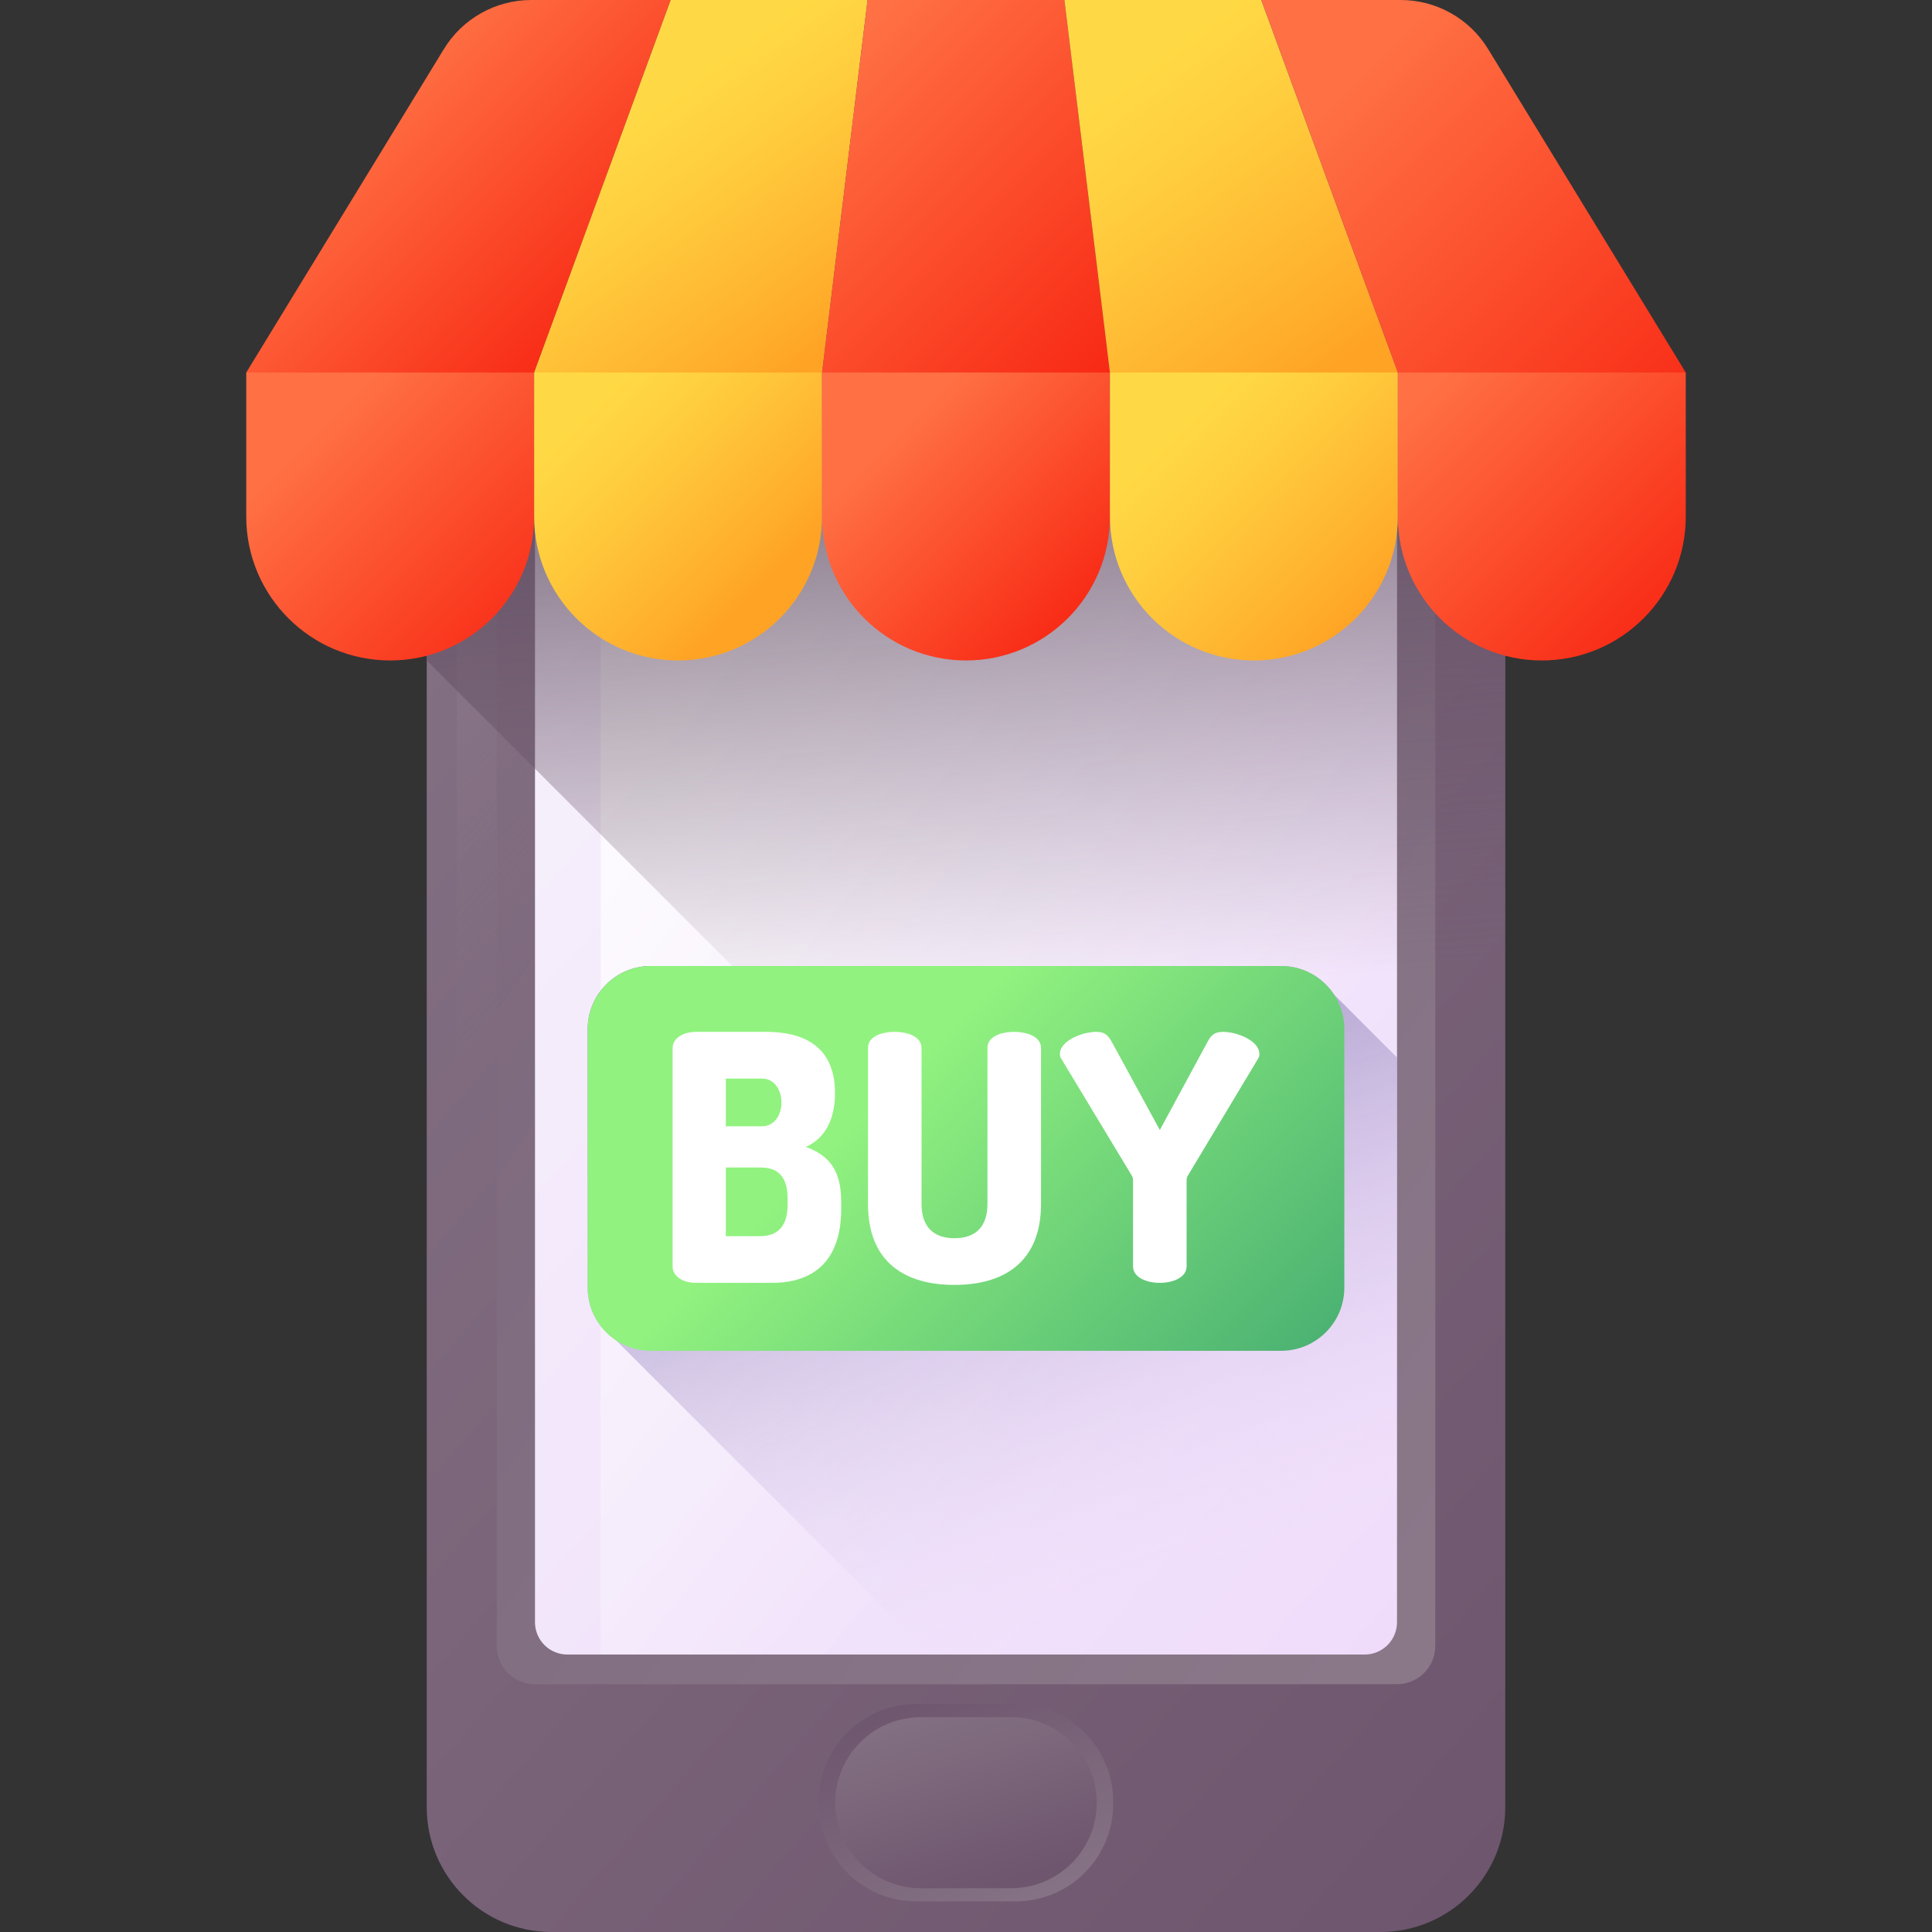 <?xml version="1.0" encoding="UTF-8"?>
<svg xmlns="http://www.w3.org/2000/svg" xmlns:xlink="http://www.w3.org/1999/xlink" id="Capa_1" height="512" viewBox="0 0 510 510" width="512">
  <rect x="0" y="0" width="510" height="510" fill="#333333" stroke="none"/>
  <linearGradient id="lg1">
    <stop offset="0" stop-color="#8a7889"></stop>
    <stop offset="1" stop-color="#6e566e"></stop>
  </linearGradient>
  <linearGradient id="SVGID_1_" gradientUnits="userSpaceOnUse" x1="17.73" x2="453.164" xlink:href="#lg1" y1="47.71" y2="428.125"></linearGradient>
  <linearGradient id="SVGID_2_" gradientUnits="userSpaceOnUse" x1="413.338" x2="-161.039" xlink:href="#lg1" y1="365.507" y2="-35.361"></linearGradient>
  <linearGradient id="SVGID_3_" gradientUnits="userSpaceOnUse" x1="195.355" x2="38.027" y1="199.558" y2="53.317">
    <stop offset="0" stop-color="#8a7889" stop-opacity="0"></stop>
    <stop offset="1" stop-color="#9d8b91"></stop>
  </linearGradient>
  <linearGradient id="SVGID_4_" gradientUnits="userSpaceOnUse" x1="71.889" x2="407.931" y1="95.026" y2="388.607">
    <stop offset="0" stop-color="#f8f6fb"></stop>
    <stop offset="1" stop-color="#efdcfb"></stop>
  </linearGradient>
  <linearGradient id="SVGID_5_" gradientUnits="userSpaceOnUse" x1="322.203" x2="128" y1="312.195" y2="157.575">
    <stop offset="0" stop-color="#fff" stop-opacity="0"></stop>
    <stop offset="1" stop-color="#fff"></stop>
  </linearGradient>
  <linearGradient id="SVGID_6_" gradientUnits="userSpaceOnUse" x1="255" x2="255" xlink:href="#lg1" y1="49.919" y2="15.196"></linearGradient>
  <linearGradient id="SVGID_7_" gradientUnits="userSpaceOnUse" x1="182.738" x2="182.738" xlink:href="#lg1" y1="50.104" y2="14.955"></linearGradient>
  <linearGradient id="SVGID_8_" gradientTransform="matrix(-1 0 0 -1 2638 -2240.253)" gradientUnits="userSpaceOnUse" x1="2365.202" x2="2396.135" xlink:href="#lg1" y1="-2755.894" y2="-2686.778"></linearGradient>
  <linearGradient id="SVGID_9_" gradientUnits="userSpaceOnUse" x1="242.867" x2="261.642" xlink:href="#lg1" y1="435.276" y2="498.097"></linearGradient>
  <linearGradient id="SVGID_10_" gradientUnits="userSpaceOnUse" x1="266.715" x2="252.048" y1="263.851" y2="62.518">
    <stop offset="0" stop-color="#6e566e" stop-opacity="0"></stop>
    <stop offset=".823" stop-color="#59465a" stop-opacity=".866"></stop>
    <stop offset="1" stop-color="#564357"></stop>
  </linearGradient>
  <linearGradient id="lg2">
    <stop offset="0" stop-color="#ff7044"></stop>
    <stop offset="1" stop-color="#f82814"></stop>
  </linearGradient>
  <linearGradient id="SVGID_11_" gradientUnits="userSpaceOnUse" x1="87.693" x2="146.144" xlink:href="#lg2" y1="109.909" y2="168.36"></linearGradient>
  <linearGradient id="lg3">
    <stop offset="0" stop-color="#ffd945"></stop>
    <stop offset=".304" stop-color="#ffcd3e"></stop>
    <stop offset=".856" stop-color="#ffad2b"></stop>
    <stop offset="1" stop-color="#ffa325"></stop>
  </linearGradient>
  <linearGradient id="SVGID_12_" gradientUnits="userSpaceOnUse" x1="158.104" x2="204.639" xlink:href="#lg3" y1="104.321" y2="150.855"></linearGradient>
  <linearGradient id="SVGID_13_" gradientUnits="userSpaceOnUse" x1="240.438" x2="289.817" xlink:href="#lg2" y1="110.654" y2="160.033"></linearGradient>
  <linearGradient id="SVGID_14_" gradientUnits="userSpaceOnUse" x1="314.202" x2="364.032" xlink:href="#lg3" y1="108.419" y2="158.248"></linearGradient>
  <linearGradient id="SVGID_15_" gradientUnits="userSpaceOnUse" x1="380.889" x2="444.292" xlink:href="#lg2" y1="99.105" y2="162.508"></linearGradient>
  <linearGradient id="SVGID_16_" gradientUnits="userSpaceOnUse" x1="97.472" x2="159.367" xlink:href="#lg2" y1="25.619" y2="87.514"></linearGradient>
  <linearGradient id="SVGID_17_" gradientUnits="userSpaceOnUse" x1="170.375" x2="216.571" xlink:href="#lg3" y1="28.874" y2="92.953"></linearGradient>
  <linearGradient id="SVGID_18_" gradientUnits="userSpaceOnUse" x1="218.082" x2="296.337" xlink:href="#lg2" y1="18.264" y2="96.519"></linearGradient>
  <linearGradient id="SVGID_19_" gradientUnits="userSpaceOnUse" x1="293.772" x2="348.909" xlink:href="#lg3" y1="22.445" y2="99.19"></linearGradient>
  <linearGradient id="SVGID_20_" gradientUnits="userSpaceOnUse" x1="352.231" x2="445.002" xlink:href="#lg2" y1="26.43" y2="119.201"></linearGradient>
  <linearGradient id="SVGID_21_" gradientUnits="userSpaceOnUse" x1="301.664" x2="234.164" y1="421.012" y2="234.012">
    <stop offset="0" stop-color="#efdcfb" stop-opacity="0"></stop>
    <stop offset=".289" stop-color="#c7b6df" stop-opacity=".289"></stop>
    <stop offset=".592" stop-color="#a495c7" stop-opacity=".592"></stop>
    <stop offset=".84" stop-color="#8e80b7" stop-opacity=".84"></stop>
    <stop offset="1" stop-color="#8679b2"></stop>
  </linearGradient>
  <linearGradient id="SVGID_22_" gradientUnits="userSpaceOnUse" x1="235.441" x2="327.762" y1="286.227" y2="378.548">
    <stop offset="0" stop-color="#91f27f"></stop>
    <stop offset="1" stop-color="#4ab172"></stop>
  </linearGradient>
  <g>
    <g>
      <g>
        <g>
          <path d="m112.645 477.043v-444.086c0-18.202 14.755-32.957 32.957-32.957h218.796c18.202 0 32.957 14.755 32.957 32.957v444.085c0 18.202-14.755 32.957-32.957 32.957h-218.796c-18.202.001-32.957-14.754-32.957-32.956z" fill="url(#SVGID_1_)"></path>
          <path d="m368.784 444.578h-227.568c-5.574 0-10.092-4.518-10.092-10.092v-358.972c0-5.574 4.518-10.092 10.092-10.092h227.567c5.574 0 10.092 4.518 10.092 10.092v358.973c0 5.573-4.518 10.091-10.091 10.091z" fill="url(#SVGID_2_)"></path>
          <path d="m120.605 470.966v-431.932c0-17.492 14.18-31.672 31.672-31.672h205.446c17.492 0 31.672 14.18 31.672 31.672v431.931c0 17.492-14.18 31.672-31.672 31.672h-205.446c-17.492.001-31.672-14.18-31.672-31.671z" fill="url(#SVGID_3_)"></path>
          <path d="m360.242 436.755h-210.485c-4.713 0-8.534-3.821-8.534-8.534v-346.442c0-4.713 3.821-8.534 8.534-8.534h210.485c4.713 0 8.534 3.821 8.534 8.534v346.441c0 4.714-3.82 8.535-8.534 8.535z" fill="url(#SVGID_4_)"></path>
          <path d="m167.117 94.445c-4.713 0-8.534 3.821-8.534 8.534v333.776h201.66c4.713 0 8.534-3.821 8.534-8.534v-333.776z" fill="url(#SVGID_5_)"></path>
          <path d="m216.319 25.1h77.362c5.383 0 9.747 4.364 9.747 9.747 0 5.383-4.364 9.747-9.747 9.747h-77.362c-5.383 0-9.747-4.364-9.747-9.747 0-5.383 4.364-9.747 9.747-9.747z" fill="url(#SVGID_6_)"></path>
          <path d="m192.604 34.847c0 5.449-4.417 9.866-9.866 9.866s-9.867-4.417-9.867-9.866 4.417-9.867 9.867-9.867c5.449.001 9.866 4.418 9.866 9.867z" fill="url(#SVGID_7_)"></path>
          <path d="m241.867 449.832h26.265c14.205 0 25.721 11.516 25.721 25.721v.641c0 14.205-11.516 25.721-25.721 25.721h-26.265c-14.205 0-25.721-11.516-25.721-25.721v-.641c.001-14.206 11.516-25.721 25.721-25.721z" fill="url(#SVGID_8_)"></path>
          <path d="m266.945 498.436h-23.89c-12.461 0-22.563-10.102-22.563-22.563 0-12.461 10.102-22.563 22.563-22.563h23.89c12.461 0 22.563 10.102 22.563 22.563 0 12.462-10.102 22.563-22.563 22.563z" fill="url(#SVGID_9_)"></path>
        </g>
      </g>
    </g>
    <path d="m397.355 32.957c0-18.202-14.755-32.957-32.957-32.957h-218.796c-18.202 0-32.957 14.755-32.957 32.957v141.389l284.711 284.711v-426.1z" fill="url(#SVGID_10_)"></path>
    <g>
      <g>
        <path d="m103 174.346c-20.987 0-38-17.013-38-38v-38l37.761-4 38.239 4v38c0 20.987-17.013 38-38 38z" fill="url(#SVGID_11_)"></path>
        <path d="m179 174.346c-20.987 0-38-17.013-38-38v-38l39.292-3 36.708 3v38c0 20.987-17.013 38-38 38z" fill="url(#SVGID_12_)"></path>
        <path d="m255 174.346c-20.987 0-38-17.013-38-38v-38l38.149-4 37.851 4v38c0 20.987-17.013 38-38 38z" fill="url(#SVGID_13_)"></path>
        <path d="m331 174.346c-20.987 0-38-17.013-38-38v-38l39.298-3 36.702 3v38c0 20.987-17.013 38-38 38z" fill="url(#SVGID_14_)"></path>
        <path d="m407 174.346c-20.987 0-38-17.013-38-38v-38l38.155-3 37.845 3v38c0 20.987-17.013 38-38 38z" fill="url(#SVGID_15_)"></path>
      </g>
      <g>
        <path d="m177.052 0h-36.8c-9.42 0-18.16 4.903-23.071 12.941l-52.181 85.405h76z" fill="url(#SVGID_16_)"></path>
        <path d="m229.017 0h-51.965l-36.052 98.346h76z" fill="url(#SVGID_17_)"></path>
        <path d="m280.983 0h-51.966l-12.017 98.346h76z" fill="url(#SVGID_18_)"></path>
        <path d="m332.948 0h-51.965l12.017 98.346h76z" fill="url(#SVGID_19_)"></path>
        <path d="m369.749 0h-36.8l36.051 98.346h76l-52.18-85.405c-4.911-8.038-13.652-12.941-23.071-12.941z" fill="url(#SVGID_20_)"></path>
      </g>
    </g>
    <path d="m368.776 428.221v-149.057l-16.65-16.65c-2.979-4.523-8.097-7.513-13.918-7.513h-166.416c-9.202 0-16.662 7.46-16.662 16.662v68.248c0 5.822 2.99 10.939 7.514 13.918l82.926 82.927h114.673c4.713-.001 8.533-3.822 8.533-8.535z" fill="url(#SVGID_21_)"></path>
    <g>
      <path d="m338.208 356.572h-166.416c-9.202 0-16.662-7.46-16.662-16.662v-68.248c0-9.202 7.46-16.662 16.662-16.662h166.416c9.202 0 16.662 7.46 16.662 16.662v68.248c0 9.202-7.46 16.662-16.662 16.662z" fill="url(#SVGID_22_)"></path>
      <g fill="#fff">
        <path d="m177.552 276.737c0-2.9 3.081-4.35 6.163-4.35h18.58c9.063 0 18.127 3.263 18.127 16.133 0 7.341-2.9 12.145-7.704 14.23 5.529 2.084 9.335 5.438 9.335 14.502v1.903c0 14.32-7.976 19.487-18.217 19.487h-20.121c-3.807 0-6.163-1.994-6.163-4.26zm14.048 20.575h9.517c3.444 0 5.166-3.172 5.166-6.254 0-3.172-1.722-6.344-5.166-6.344h-9.517zm9.063 29.003c4.532 0 7.251-2.538 7.251-8.339v-1.45c0-6.163-2.719-8.339-7.251-8.339h-9.063v18.127h9.063z"></path>
        <path d="m260.665 276.647c0-2.991 3.444-4.26 7.069-4.26 3.444 0 7.07 1.269 7.07 4.26v41.148c0 15.589-10.06 21.39-22.84 21.39-12.87 0-22.84-5.801-22.84-21.39v-41.148c0-2.991 3.444-4.26 7.07-4.26 3.444 0 7.07 1.269 7.07 4.26v41.148c0 6.163 3.263 9.063 8.701 9.063s8.701-2.9 8.701-9.063v-41.148z"></path>
        <path d="m299.095 311.541c0-.544-.181-.997-.363-1.269l-18.761-31.088c-.181-.362-.181-.725-.181-.997 0-3.353 5.71-5.801 9.607-5.801 2.266 0 3.082.906 4.079 2.629l12.689 23.293 12.598-23.293c.906-1.722 1.813-2.629 4.079-2.629 3.897 0 9.607 2.447 9.607 5.801 0 .272 0 .634-.181.997l-18.671 31.088c-.181.272-.363.725-.363 1.269v22.749c0 2.9-3.535 4.351-7.069 4.351-3.535 0-7.07-1.451-7.07-4.351z"></path>
      </g>
    </g>
  </g>
</svg>
